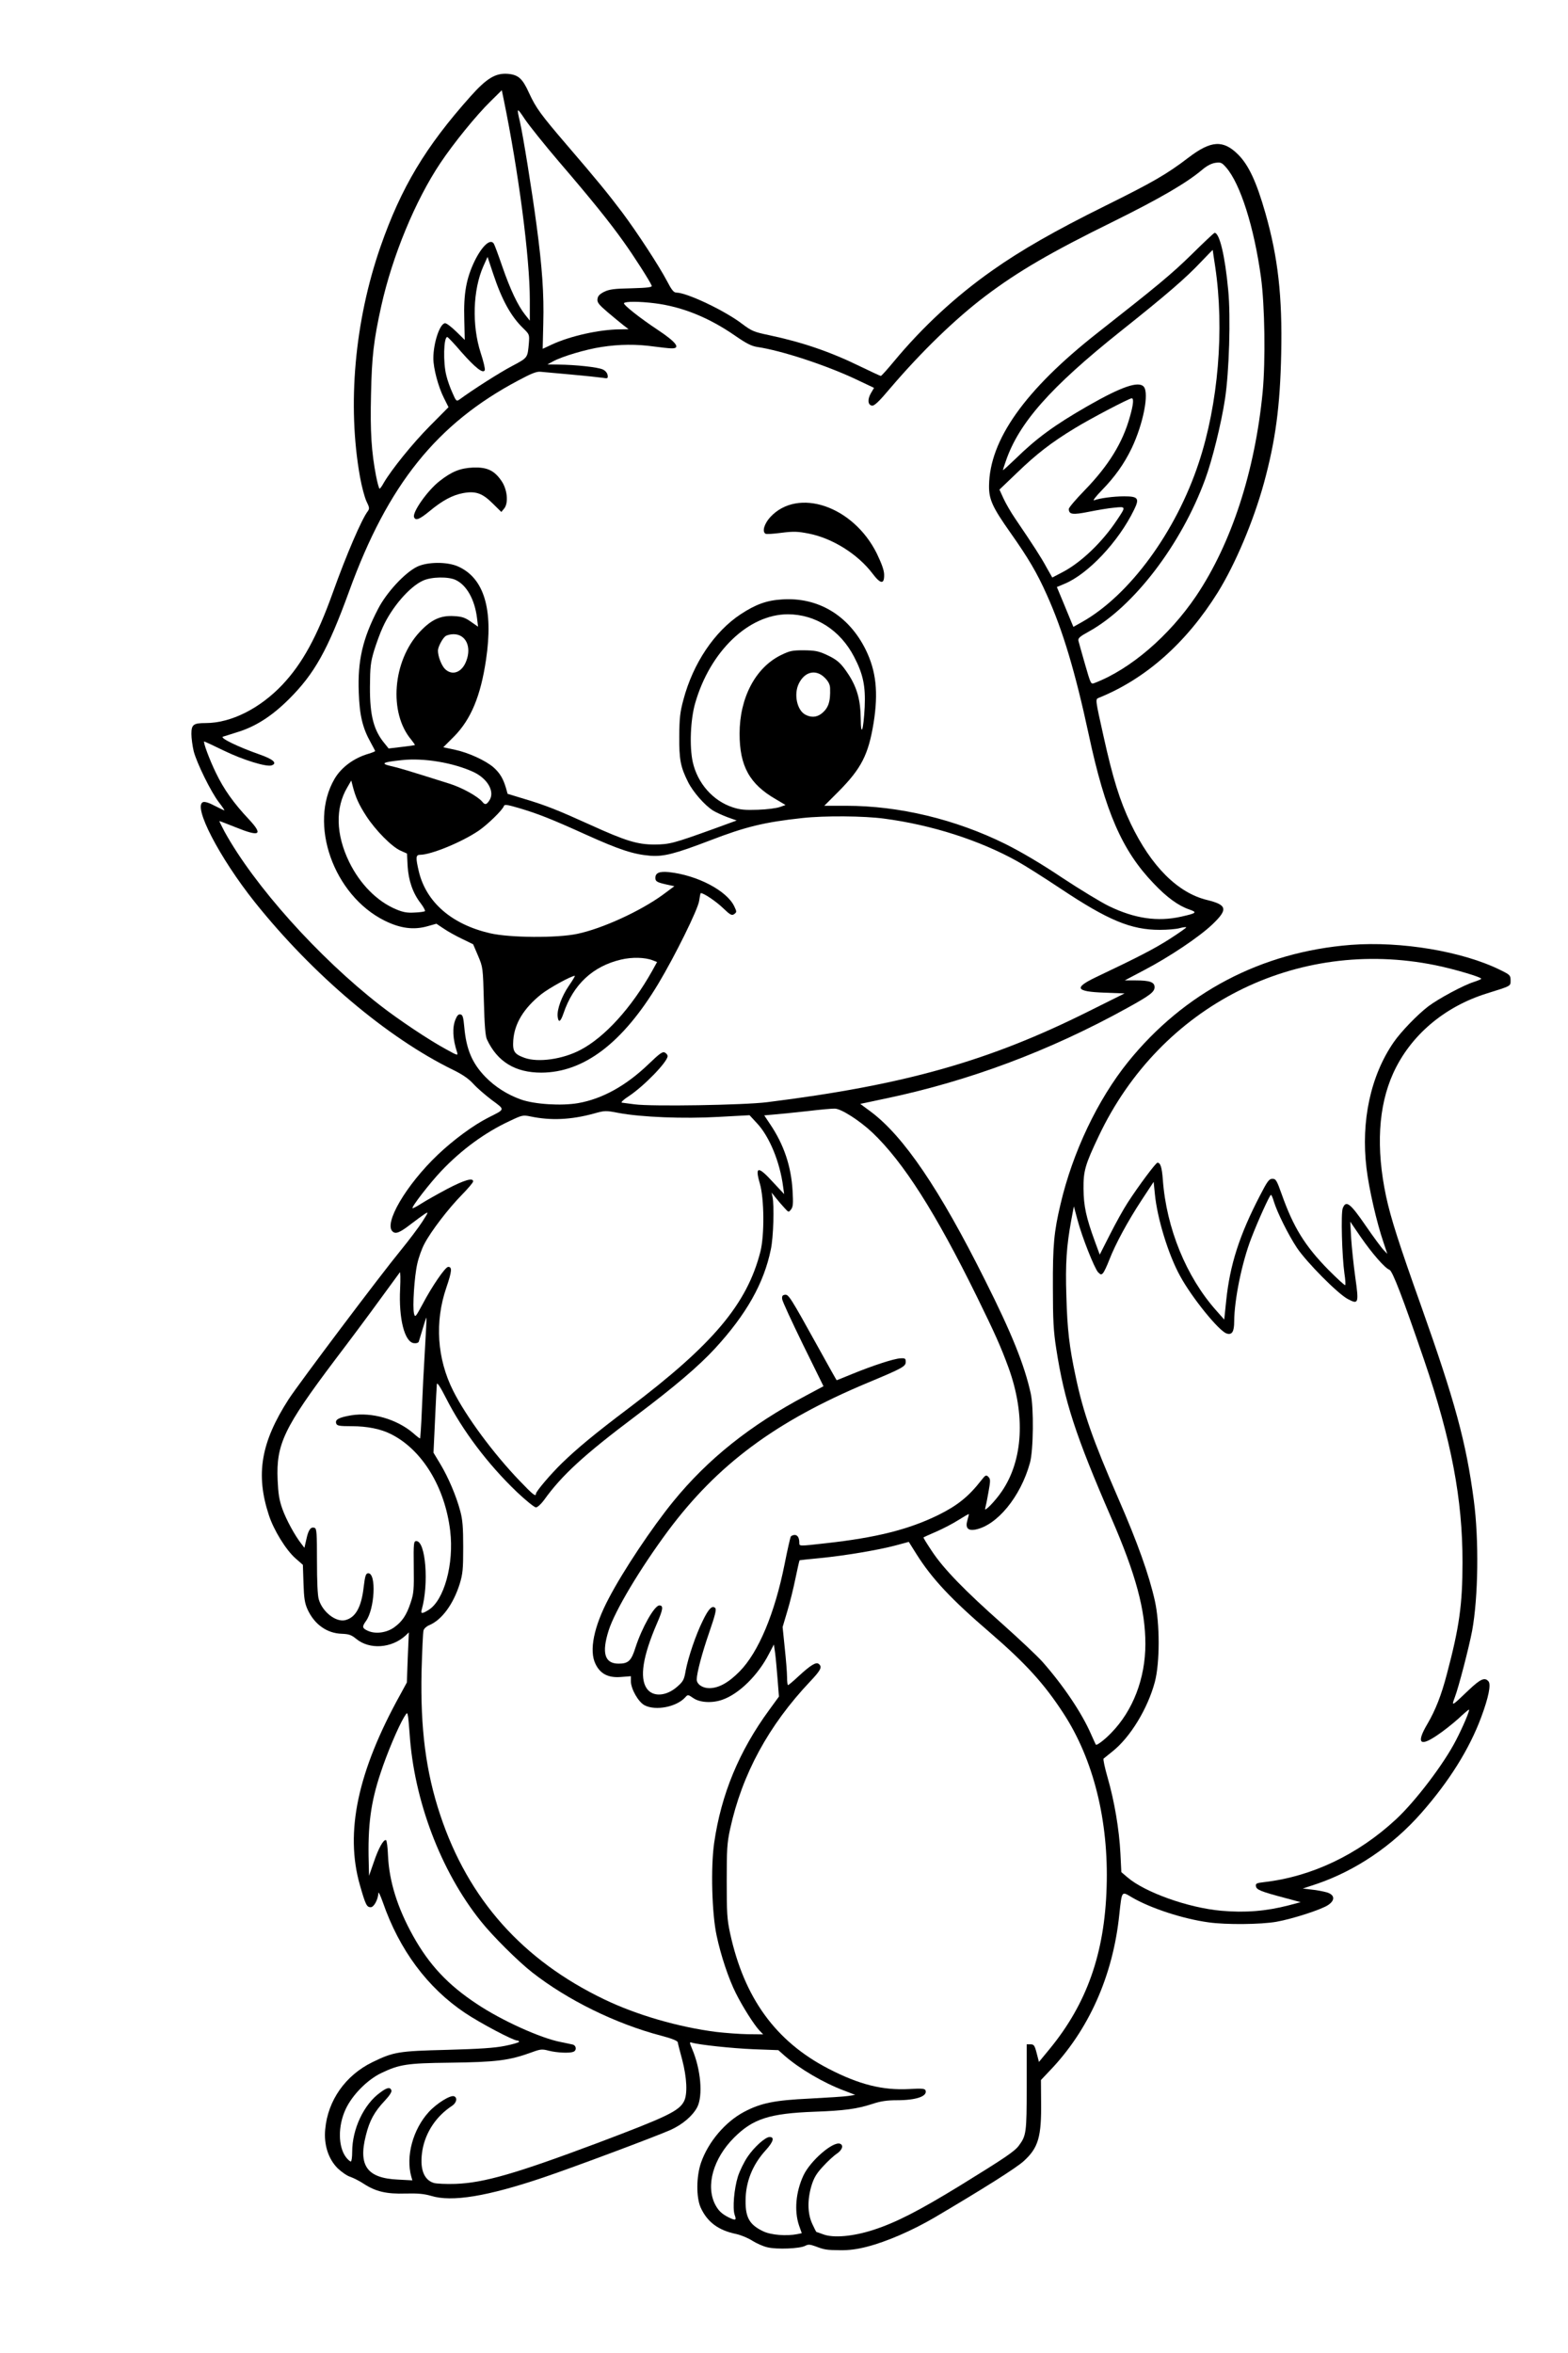 <?xml version="1.0" encoding="UTF-8"?>
<svg xmlns="http://www.w3.org/2000/svg" class="img-fluid" id="outputsvg" style="transform: none; transform-origin: 50% 50%; cursor: move;" width="1024" height="1536" viewBox="0 0 10240 15360">
  <rect x="0" y="0" width="10240" height="15360" fill="#808080" stroke="none"/>
  <g id="l4rD3rE2Gxul1pjsfLWVJgX" fill="rgb(0,0,0)" style="transform: none;">
    <g>
      <path id="pQh8Li9n9" d="M5340 14708 c-19 -5 -42 -9 -50 -9 -8 0 -68 4 -134 7 -141 8 -202 -3 -272 -49 -27 -17 -75 -37 -107 -44 -116 -24 -187 -78 -231 -172 -31 -69 -30 -259 2 -353 47 -136 159 -268 283 -333 101 -53 201 -75 359 -81 74 -3 158 -7 187 -10 l51 -5 -84 -44 c-96 -50 -183 -108 -247 -163 l-44 -39 -161 -6 c-88 -4 -195 -12 -237 -18 -42 -6 -79 -8 -82 -6 -2 3 4 33 13 68 12 43 18 103 18 179 1 100 -2 120 -21 156 -30 57 -94 111 -172 147 -94 42 -636 245 -832 311 -287 97 -422 127 -589 133 -117 5 -157 2 -202 -11 -37 -11 -94 -16 -170 -16 -132 0 -198 -16 -273 -65 -27 -18 -67 -38 -87 -45 -21 -6 -58 -32 -83 -56 -65 -65 -90 -151 -82 -283 12 -211 120 -376 308 -469 140 -68 169 -73 499 -83 162 -4 313 -12 335 -16 l40 -8 -100 -54 c-332 -177 -536 -402 -674 -741 l-23 -55 -53 3 c-64 4 -62 7 -105 -144 -26 -88 -33 -135 -37 -242 -15 -344 71 -645 302 -1063 l45 -81 0 -104 0 -105 -32 17 c-43 22 -155 30 -215 15 -26 -7 -64 -25 -83 -40 -27 -21 -50 -29 -96 -33 -104 -10 -181 -65 -226 -163 -18 -41 -23 -72 -26 -170 l-4 -120 -48 -43 c-97 -85 -184 -261 -210 -425 -18 -109 -8 -292 20 -382 28 -87 75 -183 145 -291 62 -96 605 -819 707 -941 l69 -83 -44 0 c-23 0 -48 -5 -55 -12 -7 -7 -12 -39 -12 -74 0 -52 6 -74 40 -140 107 -214 373 -475 600 -589 l55 -28 -35 -26 c-19 -14 -64 -54 -100 -90 -46 -46 -89 -76 -150 -106 -126 -62 -290 -162 -422 -257 -478 -343 -977 -894 -1170 -1292 -45 -93 -53 -120 -56 -179 -5 -74 2 -87 46 -87 13 0 22 -3 20 -7 -103 -202 -128 -281 -128 -402 0 -94 6 -101 93 -101 165 0 353 -94 501 -250 134 -143 220 -300 334 -616 79 -217 115 -304 174 -426 39 -79 42 -89 31 -117 -19 -47 -51 -236 -64 -383 -16 -181 -6 -532 20 -708 82 -555 276 -1029 572 -1400 140 -175 243 -283 298 -313 48 -27 59 -29 136 -25 102 4 121 18 170 125 46 99 74 138 249 342 196 228 266 314 359 437 98 131 241 350 292 447 31 60 45 77 62 77 68 0 315 117 428 203 65 49 79 54 178 75 206 44 389 105 582 196 l110 52 60 -74 c102 -126 283 -309 411 -416 262 -219 514 -375 969 -601 313 -155 404 -207 549 -318 44 -33 96 -66 115 -73 51 -18 156 -17 196 2 43 20 100 78 132 132 93 157 185 516 213 829 16 177 8 665 -14 831 -70 530 -241 986 -502 1339 -83 112 -233 263 -346 348 -90 68 -282 175 -314 175 -8 0 -14 8 -14 17 0 38 93 428 126 529 75 230 192 434 318 559 88 86 175 138 269 160 94 23 107 35 107 99 0 50 -1 52 -68 116 -75 72 -208 166 -354 251 l-98 56 33 9 c31 9 32 12 35 66 3 53 1 57 -30 81 -102 76 -581 313 -828 410 -286 113 -657 223 -932 277 l-57 11 93 92 c196 193 392 500 649 1014 174 348 257 552 298 738 22 95 19 432 -5 515 -51 185 -170 351 -295 415 -45 23 -146 32 -166 15 -8 -7 -15 -20 -15 -30 0 -14 -15 -10 -92 28 -51 25 -95 46 -97 48 -2 2 18 34 45 71 70 99 212 242 439 443 298 264 439 434 560 678 l43 85 47 -48 c171 -177 252 -436 214 -688 -27 -184 -89 -376 -211 -657 -234 -539 -307 -762 -360 -1105 -18 -119 -22 -185 -22 -430 -1 -308 6 -390 50 -575 79 -338 242 -681 441 -928 449 -557 1118 -831 1858 -762 218 21 487 90 635 163 l65 32 0 65 0 64 -35 12 c-19 7 -73 25 -120 39 -412 128 -672 458 -697 885 -14 241 37 448 267 1093 187 526 247 729 304 1023 41 214 56 348 63 569 10 343 -22 617 -104 890 -5 15 2 13 31 -13 31 -27 45 -32 85 -32 66 0 75 13 69 98 -11 146 -131 420 -268 611 -95 133 -218 278 -294 348 -130 119 -320 243 -454 297 l-73 30 33 10 c32 11 33 13 33 66 0 50 -3 56 -32 76 -46 31 -233 91 -343 110 -146 25 -477 15 -620 -19 -124 -30 -230 -67 -321 -112 l-65 -33 -13 112 c-32 292 -125 566 -267 783 -62 96 -151 208 -208 262 l-36 35 0 146 c0 235 -19 301 -113 386 -48 45 -266 182 -583 369 -147 86 -313 158 -441 191 -75 19 -119 24 -207 23 -61 -1 -127 -5 -146 -11z m339 -183 c143 -47 292 -124 561 -288 292 -179 356 -223 384 -261 47 -62 51 -93 51 -386 l0 -275 52 -3 c51 -3 53 -2 66 29 l13 32 56 -74 c123 -160 221 -358 272 -549 137 -510 49 -1125 -220 -1537 -125 -192 -246 -325 -479 -526 -248 -213 -374 -346 -470 -497 -27 -41 -49 -76 -50 -78 -1 -1 -49 9 -106 22 -115 28 -336 61 -472 72 -78 6 -88 9 -92 28 -2 11 -11 57 -20 101 -9 44 -30 128 -47 187 l-31 108 13 145 13 145 46 -39 c59 -49 83 -61 118 -61 40 0 53 17 53 68 0 41 -5 50 -67 116 -274 289 -448 609 -525 966 -19 90 -22 135 -22 310 0 176 3 220 23 310 91 422 297 706 641 884 203 105 354 142 522 130 111 -8 118 -5 118 53 0 60 -51 83 -192 83 -65 0 -106 6 -161 24 -100 33 -184 44 -377 51 -279 10 -394 45 -509 151 -97 90 -163 215 -163 310 0 45 28 108 60 137 19 17 19 16 25 -75 3 -52 14 -122 26 -160 27 -83 92 -182 150 -226 37 -28 51 -33 90 -30 l46 3 3 43 c3 39 -1 47 -48 99 -105 115 -156 281 -116 376 28 68 124 121 212 115 l49 -3 -3 -115 c-6 -184 28 -282 132 -385 73 -72 120 -97 179 -93 l42 3 3 50 c2 47 1 51 -33 74 -20 13 -60 50 -90 83 -42 45 -59 73 -75 124 -26 86 -25 127 5 192 13 28 25 52 27 52 2 0 21 7 43 15 56 21 145 11 274 -30z m-2480 -340 c240 -61 918 -306 1111 -403 159 -79 170 -123 99 -368 l-21 -71 -57 -12 c-197 -43 -506 -174 -706 -301 -245 -154 -468 -372 -622 -607 -198 -303 -319 -658 -359 -1056 l-7 -69 -39 89 c-90 198 -158 454 -158 592 l0 56 23 -28 c19 -24 28 -28 62 -25 l40 3 1 95 c3 274 187 653 413 847 189 163 518 335 713 373 29 6 63 13 76 16 19 4 22 11 22 53 0 35 -4 51 -16 55 -21 8 -173 6 -204 -3 -16 -5 -45 -1 -80 11 -148 50 -229 60 -520 63 -272 3 -333 12 -449 67 -165 78 -293 279 -266 415 8 37 8 37 21 -35 23 -132 104 -269 190 -322 23 -15 46 -20 76 -18 l43 3 3 43 c3 40 -1 48 -46 95 -26 29 -60 73 -75 98 -34 58 -70 194 -61 234 13 63 90 114 183 122 l56 5 -3 -68 c-4 -84 19 -200 54 -271 57 -118 183 -217 266 -211 l43 3 3 51 c3 46 0 53 -25 69 -99 65 -172 170 -192 277 -16 91 8 147 75 168 51 17 184 2 333 -35z m1657 -1002 c-96 -149 -163 -319 -206 -518 -31 -143 -39 -501 -16 -665 48 -328 173 -622 387 -907 l31 -42 -7 -95 -7 -95 -60 80 c-63 84 -120 133 -196 171 -37 18 -68 24 -143 26 -57 2 -105 -1 -117 -7 -16 -9 -31 -5 -77 19 -51 27 -67 30 -144 30 -112 0 -146 -17 -183 -90 -16 -29 -28 -66 -28 -82 0 -28 0 -28 -66 -28 -86 0 -135 -26 -165 -88 -31 -64 -23 -225 16 -332 81 -221 341 -620 589 -904 159 -182 467 -414 751 -566 55 -29 102 -55 104 -57 3 -2 -51 -117 -119 -256 -108 -219 -124 -259 -125 -302 l0 -50 51 -3 52 -3 33 58 c19 32 87 153 151 268 66 120 122 209 130 208 7 -1 60 -20 118 -42 143 -56 242 -83 293 -79 l42 3 0 55 0 55 -45 23 c-25 12 -117 52 -205 89 -600 251 -979 533 -1302 966 -187 252 -348 522 -390 656 -24 75 -25 87 -12 109 23 40 45 49 76 32 20 -11 33 -34 53 -95 31 -91 80 -194 117 -243 23 -30 29 -33 71 -30 47 3 47 3 50 41 2 28 -9 68 -41 145 -84 198 -102 284 -73 341 34 64 77 64 148 1 39 -34 46 -46 56 -103 22 -118 98 -325 144 -390 18 -25 25 -28 67 -25 45 3 46 3 49 41 2 26 -14 90 -53 203 -31 91 -59 188 -62 214 -5 46 -4 50 20 61 38 17 108 -20 187 -100 124 -126 230 -380 294 -701 18 -92 37 -173 40 -179 4 -6 29 -11 56 -11 49 0 60 9 60 49 0 16 8 17 123 4 300 -32 530 -89 712 -177 130 -62 197 -113 266 -201 47 -60 54 -65 89 -65 51 0 64 18 58 82 l-5 51 18 -24 c30 -38 77 -140 94 -205 26 -95 30 -226 11 -329 -33 -172 -96 -333 -266 -680 -335 -679 -589 -1042 -829 -1185 l-71 -42 -140 16 c-77 9 -160 16 -185 16 -24 0 -46 4 -49 9 -4 5 12 42 33 83 61 112 91 230 98 379 7 149 1 169 -54 169 -20 0 -44 -6 -52 -14 -14 -13 -16 -4 -19 87 -9 293 -124 539 -382 819 -108 117 -262 248 -518 441 -338 254 -483 387 -599 549 -33 46 -37 48 -83 48 -48 0 -50 -2 -156 -102 -164 -157 -332 -371 -422 -536 l-39 -74 -7 44 c-3 24 -6 93 -7 153 l-2 110 42 67 c48 79 101 205 127 303 16 57 19 106 19 265 0 176 -2 202 -23 270 -42 133 -117 235 -199 269 -17 7 -34 22 -37 34 -4 12 -9 119 -12 237 -20 715 193 1302 622 1721 329 320 800 539 1300 603 60 7 128 14 151 15 l43 1 -44 -67z m3374 -743 c123 -19 123 -19 30 -49 l-85 -27 -3 -51 -3 -51 58 -6 c310 -36 611 -179 860 -410 114 -106 301 -347 377 -486 16 -29 25 -50 20 -47 -5 3 -40 26 -77 51 -66 44 -103 55 -141 40 -12 -5 -16 -20 -16 -58 0 -42 7 -64 41 -121 54 -92 92 -189 128 -327 79 -296 101 -452 101 -703 0 -385 -76 -780 -249 -1285 -140 -410 -207 -583 -227 -590 -23 -9 -97 -87 -144 -153 -19 -27 -36 -43 -38 -37 -2 6 6 83 18 170 12 87 20 173 18 192 -3 31 -5 33 -46 36 -33 2 -55 -3 -90 -24 -68 -40 -260 -236 -322 -328 -53 -80 -140 -251 -140 -277 0 -19 -43 73 -90 192 -68 175 -119 415 -120 564 0 34 -5 66 -12 73 -7 7 -32 12 -57 12 -44 0 -49 -3 -121 -78 -129 -133 -229 -289 -294 -458 -32 -85 -76 -249 -91 -338 l-7 -40 -54 85 c-62 96 -150 266 -184 354 -13 33 -28 66 -33 73 -14 18 -81 15 -99 -5 -15 -19 -108 -242 -108 -262 0 -6 -4 -11 -9 -11 -27 0 -35 462 -12 640 45 339 120 584 323 1049 128 293 202 502 240 671 20 91 23 131 23 305 -1 174 -4 211 -23 284 -46 174 -162 364 -279 456 l-49 39 27 97 c38 135 68 322 76 467 l6 123 40 34 c169 145 590 253 837 215z m-5685 -1849 c51 -34 80 -78 107 -160 18 -58 21 -86 19 -233 l-2 -168 50 0 c52 0 53 1 72 65 17 56 28 210 21 283 -5 39 -7 72 -6 72 9 0 57 -96 74 -146 107 -323 -66 -766 -356 -912 -67 -34 -156 -52 -258 -52 -92 0 -96 -1 -102 -24 -3 -13 -4 -37 -2 -52 5 -43 55 -57 203 -58 138 -1 197 13 289 69 32 19 60 34 62 33 2 -3 24 -435 24 -483 0 -22 -5 -24 -47 -27 -46 -3 -49 -5 -69 -48 -25 -51 -43 -153 -47 -255 l-2 -70 -80 110 c-43 61 -162 220 -263 354 -270 357 -340 473 -378 621 -32 127 -2 298 76 436 32 56 50 68 50 35 0 -29 25 -43 72 -39 l43 3 5 230 c6 256 10 277 76 335 42 37 63 38 103 4 33 -28 55 -88 66 -184 10 -89 11 -90 60 -90 58 0 65 14 65 132 0 82 -7 123 -36 225 -12 41 46 39 111 -6z m981 -948 c102 -125 254 -257 550 -481 551 -416 773 -680 860 -1022 28 -108 25 -278 -5 -386 -12 -45 -21 -95 -19 -110 3 -26 7 -29 47 -32 36 -3 48 1 72 24 34 33 35 26 10 -47 -30 -88 -76 -171 -124 -224 l-44 -50 -144 8 c-189 11 -515 1 -661 -19 -108 -15 -122 -15 -175 -1 -105 29 -271 42 -380 28 l-96 -12 -74 35 c-84 40 -196 110 -268 169 -64 52 -191 174 -215 208 -18 24 -13 23 63 -17 69 -36 91 -43 140 -44 l57 0 0 42 c0 39 -5 48 -74 118 -86 87 -202 238 -244 319 -32 60 -57 157 -67 261 l-7 65 37 -60 c21 -33 56 -86 78 -118 40 -58 41 -58 86 -55 l46 3 3 42 c2 29 -9 75 -35 150 -37 105 -38 112 -38 248 0 119 4 151 23 215 46 145 162 340 319 536 90 111 221 254 233 254 4 0 25 -21 46 -47z m4459 -1244 c27 -204 91 -390 218 -634 l52 -100 55 0 55 0 35 100 c71 200 148 331 270 459 l68 71 -5 -205 c-3 -138 -2 -214 6 -233 10 -26 14 -28 63 -25 56 3 52 0 140 130 12 18 10 0 -8 -77 -72 -297 -68 -623 10 -852 51 -150 119 -263 225 -376 88 -93 171 -155 294 -218 l102 -53 -45 -13 c-381 -114 -770 -107 -1145 18 -564 189 -1011 626 -1236 1208 -50 130 -48 189 13 389 l31 102 49 -92 c61 -115 131 -226 220 -345 65 -89 70 -93 106 -93 49 0 62 14 62 68 0 189 95 513 202 692 41 68 139 202 145 197 1 -2 9 -55 18 -118z m-3010 -1233 c858 -105 1442 -266 2045 -564 l175 -86 -70 -6 c-39 -3 -76 -9 -83 -14 -6 -4 -12 -27 -12 -50 0 -54 -7 -49 228 -159 100 -47 219 -108 263 -134 l81 -48 -98 -7 c-182 -12 -309 -68 -609 -268 -295 -197 -452 -277 -690 -353 -383 -122 -728 -147 -1120 -82 -143 24 -238 52 -420 122 -237 91 -306 107 -425 100 -130 -8 -209 -33 -449 -141 -192 -87 -313 -135 -421 -169 l-44 -13 -55 59 c-30 32 -82 77 -114 99 -86 59 -230 124 -320 145 l-79 18 7 40 c10 69 59 158 125 228 78 84 197 146 340 179 127 29 382 31 510 4 145 -30 402 -143 522 -229 l46 -33 -29 -11 c-27 -10 -29 -15 -29 -61 0 -70 11 -76 118 -69 153 10 301 65 394 146 101 89 108 201 12 201 -19 0 -45 -17 -91 -60 -35 -33 -68 -60 -72 -60 -5 0 -14 20 -20 45 -13 53 -177 376 -263 519 -186 309 -385 492 -603 555 -253 72 -479 3 -565 -174 -23 -47 -25 -64 -30 -270 -6 -219 -6 -220 -38 -296 l-32 -75 -81 -40 c-45 -21 -95 -49 -111 -61 -25 -18 -34 -20 -66 -11 -20 6 -81 8 -135 6 -90 -5 -104 -8 -183 -47 -268 -133 -433 -454 -396 -769 23 -191 110 -318 253 -369 37 -13 48 -21 42 -33 -3 -8 -20 -53 -36 -100 -28 -78 -31 -98 -35 -250 -6 -242 23 -374 127 -575 35 -68 65 -110 126 -171 112 -113 148 -129 295 -128 95 0 123 4 162 21 69 32 122 85 152 153 35 77 46 148 46 294 0 285 -78 564 -195 693 l-44 50 60 17 c77 21 168 67 214 107 39 35 61 71 79 132 l11 39 112 34 c137 41 215 72 427 168 347 157 383 160 684 49 l123 -46 -48 -27 c-65 -37 -145 -124 -180 -196 -51 -101 -58 -144 -57 -329 0 -150 3 -181 27 -267 79 -297 275 -540 505 -629 71 -27 251 -38 345 -19 170 32 315 148 400 320 29 60 50 119 57 160 14 94 12 271 -5 380 -31 192 -75 285 -195 413 l-62 67 110 0 c208 0 465 46 712 126 199 65 417 177 667 344 341 226 508 291 676 264 20 -4 37 -10 37 -14 0 -3 -22 -21 -48 -38 -65 -42 -197 -181 -253 -267 -136 -207 -212 -416 -299 -820 -88 -409 -169 -680 -274 -913 -64 -142 -120 -237 -236 -402 -142 -202 -158 -249 -140 -405 34 -308 251 -603 706 -961 396 -311 484 -384 614 -511 133 -132 148 -143 182 -143 20 0 43 7 51 15 18 18 53 202 68 360 17 179 6 595 -20 765 -44 288 -113 515 -226 745 -174 354 -434 658 -670 781 -30 16 -53 34 -51 39 2 6 17 56 33 113 33 120 29 118 144 52 161 -95 340 -255 454 -405 439 -584 621 -1534 449 -2348 -56 -267 -161 -507 -222 -507 -9 0 -37 18 -63 40 -101 85 -278 188 -574 334 -411 202 -624 326 -839 488 -197 149 -416 361 -622 603 l-99 116 -50 -3 -50 -3 -1 -65 -1 -65 -89 -42 c-177 -84 -452 -175 -619 -204 -60 -11 -83 -22 -162 -76 -174 -120 -347 -190 -525 -213 -45 -5 -83 -8 -85 -7 -3 4 96 76 177 130 95 62 112 83 108 130 l-3 42 -60 -1 c-33 0 -109 -7 -168 -14 -87 -11 -129 -11 -210 -2 -103 12 -262 50 -253 60 3 3 46 8 95 12 49 4 102 14 117 21 26 13 29 20 32 67 l3 54 -63 -5 c-35 -3 -143 -13 -240 -22 l-178 -16 -99 51 c-327 168 -591 407 -804 730 -99 151 -213 391 -307 650 -138 379 -225 537 -389 701 -102 102 -204 171 -315 211 l-59 22 44 19 c24 11 85 34 134 52 l90 31 0 50 0 49 -48 3 c-65 4 -189 -28 -291 -77 l-85 -39 25 56 c57 130 126 231 241 353 62 65 73 91 57 133 -8 21 -86 21 -144 1 -24 -8 -45 -14 -47 -12 -8 8 155 240 265 377 133 166 456 494 615 626 133 109 324 246 437 314 l85 51 5 -88 c8 -118 18 -135 78 -131 l47 3 7 79 c13 147 52 237 137 325 105 107 242 170 392 179 219 12 422 -74 618 -264 66 -65 92 -84 114 -84 50 0 67 16 67 64 0 36 -7 53 -38 93 -44 54 -179 182 -196 185 -6 0 12 5 39 9 86 13 637 2 780 -15z m-1346 -291 c128 -31 273 -128 384 -259 98 -115 222 -300 212 -316 -11 -17 -78 -20 -141 -5 -182 42 -310 162 -374 350 -16 49 -18 50 -56 50 l-39 0 -3 -62 c-2 -40 3 -80 16 -117 21 -62 21 -62 -65 6 -96 76 -165 177 -179 265 -7 45 11 66 73 89 50 17 94 17 172 -1z m-919 -950 c0 -2 -9 -19 -20 -37 -32 -53 -60 -155 -60 -223 l0 -62 -42 -19 c-85 -38 -251 -233 -290 -340 -6 -19 -15 -34 -18 -34 -8 0 -27 62 -35 115 -22 142 108 401 260 516 71 54 205 109 205 84z m2288 -671 l31 -6 -59 -44 c-70 -51 -111 -104 -141 -183 -31 -79 -39 -306 -14 -416 37 -166 136 -304 262 -363 53 -24 69 -27 173 -27 106 0 120 3 178 29 40 19 78 46 104 75 l41 46 -34 -64 c-91 -173 -297 -287 -456 -252 -178 39 -352 198 -453 413 -140 301 -112 579 75 721 81 61 200 90 293 71z m-1870 -139 c-68 -62 -270 -125 -393 -124 l-60 1 100 33 c55 18 140 45 188 60 48 15 114 44 145 65 46 29 58 33 61 21 2 -9 -16 -33 -41 -56z m-506 -275 c14 0 13 -6 -9 -45 -39 -70 -53 -139 -53 -261 0 -187 47 -327 148 -436 77 -83 132 -108 239 -108 45 0 93 4 107 10 l26 9 -19 -50 c-38 -100 -92 -149 -170 -157 -187 -18 -420 314 -447 636 -11 135 24 284 87 372 24 33 35 41 52 36 12 -3 30 -6 39 -6z m2725 -222 c30 -33 43 -63 43 -96 0 -31 -29 -75 -60 -92 -39 -21 -108 72 -95 130 8 36 48 80 73 80 10 0 28 -10 39 -22z m-2339 -319 c26 -53 20 -87 -22 -114 -20 -13 -28 -14 -44 -4 -44 28 -53 86 -22 137 29 47 58 41 88 -19z m4105 -316 c152 -100 350 -326 487 -553 274 -453 392 -1105 304 -1674 l-6 -38 -77 74 c-104 103 -185 171 -473 401 -136 109 -307 255 -379 324 -122 119 -256 280 -295 356 -19 36 -24 39 66 -34 108 -87 366 -245 518 -317 60 -28 90 -36 151 -40 101 -6 107 0 104 122 -3 182 -100 418 -235 571 l-30 35 94 0 c60 0 98 4 106 12 69 69 -152 411 -361 559 -38 26 -84 53 -102 59 l-33 11 36 89 c21 49 41 90 45 90 5 0 41 -21 80 -47z m-147 -311 c32 -21 85 -63 117 -92 65 -59 193 -218 183 -227 -3 -3 -54 4 -113 16 -122 24 -174 26 -191 9 -7 -7 -12 -32 -12 -57 0 -43 4 -48 103 -150 113 -116 192 -225 242 -335 37 -79 68 -176 57 -176 -16 0 -293 156 -385 217 -112 74 -244 182 -331 272 l-60 61 18 37 c9 20 40 71 69 112 108 161 165 248 193 298 16 29 34 53 40 53 6 0 37 -17 70 -38z m-4385 -697 c41 -55 124 -151 186 -214 l111 -115 -19 -39 c-70 -136 -78 -370 -18 -489 18 -36 22 -38 66 -38 34 0 53 6 70 22 l23 21 0 -107 c0 -59 7 -142 15 -184 18 -90 84 -232 122 -261 28 -23 107 -29 118 -10 4 5 29 72 55 148 26 76 64 169 83 207 l36 69 1 -66 c1 -190 -89 -860 -162 -1197 l-11 -53 -50 48 c-27 26 -90 100 -142 163 -316 391 -495 813 -592 1395 -32 192 -24 678 13 799 7 21 1 27 95 -99z m493 -470 l58 -39 -23 -15 c-29 -19 -80 -69 -138 -136 l-43 -50 5 75 c6 86 52 224 71 212 6 -4 38 -25 70 -47z m334 -203 c6 -9 12 -34 12 -57 0 -34 -6 -47 -36 -76 -67 -64 -142 -194 -179 -309 -23 -73 -30 -78 -43 -33 -43 151 -41 293 7 444 17 53 31 108 31 123 l0 27 98 -52 c53 -29 103 -59 110 -67z m238 -113 c79 -27 205 -56 283 -64 l64 -7 -62 -57 -63 -56 4 -55 c3 -53 4 -56 43 -75 31 -15 68 -21 163 -25 l123 -5 -70 -107 c-122 -187 -229 -324 -551 -701 -68 -80 -125 -145 -127 -144 -1 2 9 70 22 152 75 460 105 743 105 992 0 95 2 173 3 173 2 0 30 -9 63 -21z"></path>
      <path id="p1FyTPTDgp" d="M5668 3774 c-91 -122 -260 -229 -407 -260 -60 -12 -87 -13 -150 -4 -42 7 -92 10 -111 8 l-35 -3 -3 -62 c-3 -61 -2 -64 38 -107 55 -59 124 -88 225 -94 161 -9 293 44 411 163 56 56 83 94 120 170 45 90 49 104 49 169 l0 71 -47 3 c-46 3 -47 3 -90 -54z"></path>
      <path id="plvRWBPtD" d="M2677 3413 c-13 -12 -7 -84 9 -116 29 -56 104 -147 154 -186 89 -70 132 -86 250 -89 94 -2 109 0 145 20 21 13 53 43 70 66 27 39 30 53 34 128 4 105 -10 134 -65 134 -29 0 -42 -8 -72 -40 -78 -87 -138 -100 -238 -50 -32 16 -89 54 -126 85 -59 48 -73 55 -111 55 -24 0 -47 -3 -50 -7z"></path>
    </g>
  </g>
  <g id="l6pZxYqrDeP92IjSLcUmgqU" fill="rgb(255,255,255)" style="transform: none;">
    <g>
      <path id="pb7YguMhf" d="M0 7680 l0 -7680 5120 0 5120 0 0 7680 0 7680 -5120 0 -5120 0 0 -7680z m5663 6986 c128 -33 294 -105 441 -191 317 -187 535 -324 583 -369 94 -86 115 -157 112 -387 l-1 -141 54 -57 c257 -266 417 -623 458 -1026 17 -154 14 -150 81 -110 121 71 333 141 503 164 113 16 339 14 442 -4 106 -19 292 -79 337 -109 48 -32 44 -67 -8 -83 -22 -6 -66 -15 -99 -18 l-58 -7 88 -29 c256 -87 497 -249 686 -464 183 -208 314 -418 391 -625 48 -129 65 -213 48 -234 -24 -29 -52 -17 -130 57 -113 108 -113 108 -90 46 25 -65 93 -328 113 -434 40 -219 45 -593 11 -850 -50 -380 -123 -647 -345 -1272 -144 -404 -198 -573 -228 -713 -67 -316 -51 -588 46 -803 112 -247 333 -435 612 -522 160 -50 155 -47 155 -85 0 -33 -4 -37 -65 -67 -248 -123 -650 -190 -978 -165 -585 46 -1089 311 -1455 764 -199 247 -362 590 -441 928 -43 181 -51 268 -50 545 0 214 4 285 22 400 53 342 126 566 360 1105 160 369 222 599 222 822 0 224 -81 435 -223 580 -43 45 -95 84 -100 77 -2 -2 -16 -33 -32 -69 -61 -140 -182 -319 -318 -473 -34 -38 -152 -149 -262 -247 -245 -217 -383 -359 -459 -474 -32 -48 -57 -88 -55 -90 2 -2 40 -19 84 -38 44 -19 109 -53 145 -76 35 -22 66 -40 67 -38 1 1 -3 18 -9 39 -15 50 2 71 51 62 142 -27 296 -214 357 -435 23 -81 26 -362 5 -455 -41 -185 -123 -390 -298 -738 -297 -595 -532 -940 -746 -1100 l-69 -51 156 -33 c549 -114 1080 -312 1591 -595 145 -80 175 -103 175 -134 0 -33 -32 -44 -123 -44 l-72 0 125 -66 c167 -87 365 -220 450 -302 100 -96 94 -125 -37 -157 -191 -46 -365 -219 -499 -499 -72 -152 -116 -293 -178 -573 -53 -237 -53 -238 -32 -247 308 -124 573 -359 779 -689 115 -186 232 -463 301 -713 76 -278 106 -503 113 -846 8 -375 -21 -628 -103 -916 -59 -207 -110 -315 -179 -384 -97 -96 -176 -91 -321 19 -145 111 -236 163 -549 318 -327 162 -547 288 -734 420 -238 167 -456 369 -642 593 -44 53 -83 97 -87 96 -4 0 -63 -28 -132 -61 -200 -98 -381 -159 -597 -205 -99 -21 -113 -26 -178 -75 -113 -86 -360 -203 -428 -203 -17 0 -31 -17 -62 -77 -51 -97 -194 -316 -292 -447 -93 -123 -163 -209 -359 -437 -175 -204 -203 -243 -249 -342 -43 -95 -70 -119 -139 -125 -80 -6 -138 29 -244 148 -293 328 -452 593 -587 980 -169 486 -218 1033 -134 1503 11 62 30 133 42 159 20 41 21 48 9 65 -40 52 -140 284 -229 533 -103 287 -198 461 -329 600 -148 156 -336 250 -501 250 -80 0 -93 10 -93 71 0 28 7 79 15 113 20 77 112 265 165 334 22 28 38 52 35 52 -3 0 -31 -14 -63 -30 -37 -20 -64 -28 -76 -24 -68 26 107 363 338 653 379 474 866 886 1297 1096 59 29 99 56 130 90 24 27 79 74 121 106 88 65 89 58 -22 114 -97 49 -228 145 -331 243 -207 197 -356 451 -294 502 20 17 47 6 118 -49 34 -26 75 -56 90 -66 27 -17 26 -14 -15 50 -24 37 -87 121 -141 187 -134 163 -665 869 -732 972 -181 281 -217 490 -129 757 32 98 111 226 173 281 l49 43 4 120 c3 98 8 129 26 170 45 99 127 157 224 160 47 2 62 7 94 33 87 72 231 62 322 -21 l22 -21 -7 164 -6 163 -43 79 c-278 501 -362 898 -264 1242 37 130 45 146 71 146 21 0 48 -50 50 -92 0 -13 13 14 29 59 108 312 292 559 537 723 100 67 314 180 340 180 7 0 13 4 13 8 0 5 -42 17 -92 27 -69 14 -166 20 -378 26 -319 8 -349 13 -489 81 -175 86 -290 249 -307 437 -10 100 20 194 81 255 25 24 62 50 83 56 20 7 60 27 87 45 78 51 149 68 274 64 81 -2 120 2 166 15 135 42 367 4 734 -120 196 -66 738 -269 832 -311 78 -36 142 -91 172 -147 39 -75 24 -248 -33 -381 -18 -43 -18 -46 -2 -41 47 14 260 37 403 43 l162 6 44 39 c96 83 250 174 383 224 l75 29 -45 7 c-25 4 -137 11 -250 17 -233 11 -320 29 -429 86 -124 65 -236 197 -283 333 -31 90 -32 226 -2 293 43 94 115 148 231 172 32 7 80 27 106 44 27 17 71 37 99 43 60 15 213 9 247 -10 19 -10 31 -9 65 3 60 23 73 25 162 26 57 1 111 -6 177 -23z"></path>
      <path id="p5FKgdVcP" d="M5375 14585 c-22 -8 -41 -15 -43 -15 -2 0 -14 -24 -27 -52 -32 -68 -33 -159 -5 -252 16 -51 33 -79 75 -124 30 -33 70 -70 90 -83 36 -25 46 -55 21 -65 -46 -17 -194 111 -239 207 -50 107 -61 231 -29 326 l18 51 -29 6 c-71 14 -171 6 -222 -18 -89 -42 -117 -89 -116 -199 0 -123 45 -236 132 -331 49 -54 59 -86 25 -86 -28 0 -101 66 -143 128 -24 35 -52 93 -64 130 -25 81 -36 208 -21 251 13 36 6 38 -41 15 -45 -23 -66 -44 -87 -84 -62 -123 -12 -300 124 -436 123 -123 231 -158 526 -169 193 -7 277 -18 377 -51 55 -18 96 -24 161 -24 126 0 201 -26 186 -65 -5 -11 -25 -13 -107 -8 -173 9 -326 -29 -527 -133 -344 -178 -550 -461 -642 -884 -20 -93 -22 -133 -22 -340 0 -207 2 -248 22 -340 78 -358 251 -677 525 -966 68 -72 78 -93 54 -112 -17 -15 -54 8 -134 82 -33 31 -63 56 -67 56 -3 0 -6 -24 -6 -52 0 -29 -7 -115 -15 -190 l-14 -137 30 -101 c17 -55 41 -153 54 -217 13 -63 25 -116 27 -118 2 -1 62 -7 133 -14 156 -15 379 -52 495 -83 l85 -23 52 83 c100 158 225 292 478 509 233 201 354 334 479 526 197 301 297 703 283 1136 -13 432 -129 760 -372 1056 l-70 85 -15 -58 c-13 -50 -18 -57 -40 -57 l-25 0 0 280 c0 297 -3 316 -51 381 -28 38 -92 81 -384 261 -271 166 -418 241 -565 289 -132 43 -263 55 -330 29z"></path>
      <path id="p11Nb60SgJ" d="M2833 14250 c-68 -21 -94 -98 -74 -216 21 -117 91 -221 194 -288 29 -20 36 -53 12 -62 -24 -9 -114 47 -165 103 -104 114 -151 290 -114 422 l7 24 -94 -5 c-201 -9 -260 -90 -210 -287 24 -98 56 -156 124 -228 31 -33 47 -58 43 -68 -8 -22 -28 -19 -72 14 -108 77 -184 239 -184 388 0 35 -4 63 -9 63 -5 0 -19 -12 -30 -26 -54 -69 -55 -207 -3 -317 43 -92 142 -192 233 -235 117 -56 169 -64 442 -67 311 -4 391 -14 540 -68 57 -21 67 -22 112 -10 53 13 133 17 159 7 24 -9 20 -43 -6 -48 -13 -3 -47 -10 -76 -16 -131 -25 -387 -141 -547 -248 -190 -125 -312 -256 -417 -444 -103 -185 -156 -356 -164 -523 -2 -55 -8 -101 -13 -103 -17 -6 -50 55 -80 144 l-31 89 -2 -85 c-7 -242 13 -393 77 -585 42 -129 116 -303 154 -366 20 -32 20 -32 25 -8 3 13 7 65 11 115 28 435 203 898 464 1224 75 95 244 263 336 335 231 181 546 336 844 414 66 17 105 33 107 42 1 8 14 59 29 114 31 119 36 225 12 272 -33 64 -114 102 -562 271 -539 202 -744 261 -930 268 -60 2 -124 -1 -142 -6z"></path>
      <path id="p12UzMQXXX" d="M4676 13264 c-247 -32 -517 -110 -729 -212 -534 -256 -889 -654 -1072 -1204 -94 -282 -130 -563 -122 -938 4 -135 9 -255 13 -267 3 -12 20 -27 37 -34 82 -34 157 -136 199 -269 20 -66 23 -95 23 -240 0 -129 -4 -180 -19 -235 -26 -99 -79 -223 -131 -309 l-44 -73 10 -214 c5 -118 11 -223 12 -234 2 -13 24 21 60 92 107 211 273 431 461 611 59 56 116 102 126 102 10 0 33 -21 53 -48 116 -162 261 -295 599 -549 256 -193 410 -324 518 -441 204 -222 319 -425 364 -646 17 -78 23 -286 11 -343 l-6 -28 28 35 c15 19 40 48 56 65 27 30 27 30 43 10 13 -17 15 -37 10 -121 -9 -161 -57 -303 -147 -436 l-38 -57 67 -6 c37 -3 135 -13 217 -22 83 -10 162 -17 177 -16 41 0 162 78 245 156 202 192 411 519 683 1072 118 241 155 323 206 462 112 308 96 605 -44 809 -44 65 -119 141 -108 110 3 -10 13 -57 21 -104 14 -78 14 -87 -1 -102 -14 -14 -19 -11 -47 25 -82 105 -156 164 -280 225 -194 95 -407 148 -734 184 -177 20 -173 20 -173 -3 0 -32 -11 -51 -30 -51 -11 0 -22 5 -26 11 -3 6 -22 87 -40 179 -64 321 -170 575 -294 701 -73 74 -137 109 -198 109 -45 0 -82 -26 -82 -57 1 -43 33 -166 81 -305 39 -113 49 -152 40 -161 -20 -20 -44 5 -82 84 -45 91 -94 236 -111 324 -10 60 -16 71 -56 106 -72 63 -160 68 -199 10 -47 -70 -25 -210 68 -425 39 -90 43 -116 15 -116 -32 0 -114 145 -156 275 -27 87 -47 105 -110 105 -91 0 -112 -69 -65 -217 41 -129 205 -403 388 -650 323 -433 702 -715 1302 -966 230 -96 250 -107 250 -137 0 -22 -4 -25 -35 -23 -42 2 -180 47 -317 103 -53 22 -98 40 -99 40 -1 0 -55 -96 -119 -212 -185 -334 -195 -349 -219 -346 -16 2 -20 9 -18 28 1 14 63 147 136 297 l134 272 -116 62 c-364 193 -640 414 -865 690 -138 169 -327 452 -421 632 -98 185 -130 342 -87 429 31 65 84 92 167 85 l64 -5 0 32 c0 51 49 137 90 158 72 37 208 11 265 -52 17 -19 18 -19 53 5 43 30 125 34 191 10 108 -38 232 -160 303 -299 l32 -61 8 55 c4 30 11 107 16 170 l9 115 -62 85 c-198 270 -315 552 -361 870 -23 159 -15 462 16 605 27 129 79 284 126 377 44 88 117 203 152 241 l26 27 -100 -1 c-54 -1 -148 -8 -208 -15z"></path>
      <path id="p2c4zwkaE" d="M7975 12473 c-215 -19 -498 -120 -612 -218 l-40 -34 -6 -123 c-8 -155 -39 -339 -83 -492 -19 -66 -31 -122 -27 -126 5 -4 30 -24 57 -46 118 -93 232 -282 278 -455 33 -125 33 -381 0 -529 -38 -169 -112 -378 -240 -671 -165 -379 -228 -558 -277 -792 -42 -196 -55 -309 -61 -527 -7 -211 1 -325 32 -495 l17 -90 24 89 c29 111 110 314 134 341 17 17 21 18 33 5 7 -8 25 -46 40 -85 41 -106 123 -256 211 -390 l79 -120 8 79 c15 158 88 397 165 536 76 140 254 360 304 375 35 11 49 -12 49 -79 1 -142 50 -384 112 -544 43 -112 120 -282 128 -282 4 0 12 19 19 43 21 70 95 219 151 303 64 95 266 299 332 334 70 37 73 29 49 -141 -11 -79 -23 -193 -27 -254 l-6 -110 67 98 c76 110 159 205 189 216 20 8 85 176 227 591 177 519 251 908 250 1320 0 275 -21 423 -102 728 -36 138 -74 235 -128 327 -72 122 -50 150 61 75 40 -26 103 -76 140 -109 36 -34 68 -61 71 -61 9 0 -41 117 -85 201 -79 154 -265 398 -391 515 -249 231 -550 374 -860 410 -51 6 -58 9 -55 27 3 23 33 35 188 76 l104 28 -79 21 c-147 38 -284 49 -440 35z"></path>
      <path id="pXAoedFKX" d="M2403 10646 c-38 -17 -40 -27 -13 -64 57 -79 69 -312 15 -312 -16 0 -21 16 -30 90 -15 132 -53 199 -120 216 -61 15 -149 -53 -173 -135 -8 -24 -12 -118 -12 -250 0 -180 -2 -213 -15 -217 -25 -10 -41 12 -54 73 l-13 57 -19 -25 c-43 -54 -100 -159 -125 -229 -21 -59 -27 -100 -31 -190 -10 -233 42 -341 374 -782 93 -122 225 -299 293 -393 68 -93 127 -174 131 -179 4 -5 5 44 2 107 -10 194 29 348 90 355 16 2 29 -2 32 -10 2 -7 14 -46 26 -86 12 -40 22 -72 24 -70 1 2 -3 95 -10 208 -7 113 -16 289 -20 393 -4 103 -10 187 -12 187 -3 0 -24 -16 -46 -36 -108 -91 -269 -137 -404 -115 -81 14 -107 28 -97 54 5 14 20 17 101 17 101 0 190 18 257 52 203 102 352 346 386 631 26 216 -40 455 -142 517 -42 26 -52 25 -44 -2 48 -169 26 -448 -35 -448 -17 0 -19 10 -17 168 2 148 0 174 -20 233 -27 83 -56 125 -109 163 -50 35 -121 44 -170 22z"></path>
      <path id="ptqAk7D7K" d="M3394 9667 c-173 -180 -350 -420 -434 -587 -106 -210 -122 -451 -45 -675 36 -106 39 -135 12 -135 -19 0 -106 127 -167 243 -46 85 -49 89 -56 63 -11 -44 2 -243 21 -326 9 -41 30 -100 47 -131 42 -81 158 -232 244 -319 41 -42 74 -81 74 -88 0 -26 -58 -9 -169 49 -64 34 -140 77 -170 96 -29 19 -55 32 -57 30 -8 -8 114 -165 188 -243 133 -140 285 -251 446 -326 82 -39 87 -40 136 -30 134 28 265 22 415 -19 71 -20 77 -20 160 -4 149 28 425 39 653 26 l203 -11 49 53 c80 85 149 251 170 412 l7 50 -72 -77 c-98 -108 -120 -106 -87 7 29 99 31 337 4 445 -87 342 -309 606 -860 1022 -223 168 -338 264 -436 359 -74 72 -170 185 -170 200 0 22 -22 4 -106 -84z"></path>
      <path id="p16bdNCN92" d="M7942 8554 c-195 -219 -325 -537 -348 -853 -6 -82 -16 -111 -35 -111 -11 0 -124 152 -194 260 -27 41 -79 135 -116 208 l-67 132 -32 -87 c-57 -156 -73 -230 -74 -343 -1 -116 10 -156 100 -345 404 -851 1289 -1299 2199 -1114 127 26 308 80 298 89 -4 4 -26 13 -48 20 -67 21 -229 108 -297 159 -71 54 -180 167 -226 234 -151 218 -215 516 -178 822 16 136 67 357 111 485 l25 75 -24 -25 c-14 -14 -67 -86 -118 -160 -101 -147 -128 -167 -149 -113 -13 32 -5 315 11 427 6 38 8 71 5 75 -3 3 -52 -42 -109 -99 -155 -158 -229 -278 -306 -495 -32 -90 -38 -100 -60 -100 -22 0 -33 15 -82 110 -134 258 -196 452 -220 684 l-13 125 -53 -60z"></path>
      <path id="p1C9Wjuqjp" d="M4145 7209 c-38 -5 -76 -10 -84 -11 -8 -2 12 -21 45 -42 100 -66 254 -225 254 -262 0 -7 -8 -18 -18 -23 -15 -8 -33 5 -104 73 -147 142 -303 229 -462 257 -109 19 -286 8 -375 -24 -87 -31 -168 -82 -232 -148 -85 -88 -124 -178 -137 -325 -6 -64 -10 -79 -25 -82 -12 -3 -22 7 -32 32 -22 52 -19 127 10 215 7 23 3 22 -71 -19 -108 -58 -312 -194 -431 -287 -405 -315 -824 -784 -1017 -1135 -20 -38 -35 -68 -33 -68 3 0 50 18 105 40 160 65 183 51 87 -52 -99 -105 -163 -195 -215 -303 -42 -86 -86 -205 -76 -205 2 0 60 27 128 60 125 61 281 109 313 96 38 -14 9 -40 -80 -71 -142 -50 -261 -108 -239 -116 11 -3 51 -16 89 -28 121 -36 228 -104 341 -216 168 -167 254 -321 394 -705 253 -697 573 -1095 1106 -1377 86 -46 119 -59 145 -56 19 2 108 10 199 18 91 8 182 18 203 21 36 6 38 5 35 -17 -2 -14 -14 -29 -31 -37 -31 -15 -177 -31 -292 -32 l-70 -1 35 -19 c59 -33 218 -80 319 -95 116 -18 228 -19 341 -3 47 6 98 12 114 12 65 2 33 -40 -89 -121 -115 -76 -226 -164 -220 -174 8 -12 100 -12 203 1 179 23 352 93 525 213 71 49 104 66 142 72 157 23 448 118 647 212 l116 55 -20 34 c-24 41 -21 78 7 82 15 2 46 -27 119 -114 206 -241 425 -453 622 -602 215 -162 428 -286 839 -488 297 -147 473 -249 575 -335 32 -27 61 -42 87 -46 35 -5 42 -2 71 31 92 106 182 388 227 717 25 185 30 543 11 747 -50 517 -203 988 -434 1332 -177 262 -431 480 -665 569 -23 9 -24 6 -61 -122 -21 -73 -40 -141 -43 -153 -4 -18 7 -28 69 -62 292 -162 602 -567 758 -992 46 -124 106 -366 130 -526 27 -175 38 -536 21 -709 -21 -226 -57 -375 -89 -375 -4 0 -72 64 -152 143 -130 127 -218 200 -614 511 -473 372 -704 698 -707 997 -1 89 22 140 140 307 117 166 173 261 237 404 105 233 186 504 274 913 108 505 218 758 424 972 86 91 162 146 233 170 54 19 48 24 -54 47 -153 34 -302 13 -471 -69 -50 -24 -188 -108 -305 -185 -137 -92 -268 -169 -372 -221 -326 -161 -693 -249 -1039 -249 l-143 0 92 -92 c150 -151 196 -241 230 -448 32 -200 17 -340 -52 -480 -111 -223 -310 -343 -546 -327 -100 6 -171 32 -269 96 -172 113 -312 321 -375 559 -22 81 -26 120 -27 237 -1 153 8 201 57 299 32 65 110 154 165 188 20 12 62 31 94 43 l59 21 -148 54 c-266 96 -290 102 -388 103 -112 0 -188 -23 -421 -129 -212 -96 -290 -127 -427 -168 l-112 -34 -11 -39 c-18 -61 -40 -97 -80 -133 -53 -46 -165 -97 -254 -116 l-75 -16 71 -71 c110 -112 173 -264 208 -500 49 -328 -12 -533 -182 -609 -71 -32 -200 -31 -267 1 -81 39 -201 169 -256 276 -101 194 -134 338 -126 545 5 149 25 233 78 327 16 29 29 54 29 56 0 2 -19 10 -42 17 -97 28 -179 89 -223 164 -172 294 -7 760 327 926 103 51 191 62 281 36 l57 -16 48 32 c26 18 80 48 120 67 l72 35 32 75 c32 76 32 77 38 296 4 157 10 229 20 250 68 146 185 217 355 217 278 -1 531 -193 764 -580 108 -180 260 -487 267 -542 4 -28 8 -50 11 -50 19 0 98 53 143 96 50 48 59 52 75 41 17 -13 17 -15 0 -51 -49 -102 -241 -203 -427 -223 -62 -6 -88 5 -88 38 0 23 11 29 73 43 l51 11 -74 55 c-148 108 -397 222 -560 256 -131 28 -441 26 -570 -4 -251 -58 -417 -203 -465 -404 -21 -90 -20 -108 8 -108 72 0 274 -83 384 -158 58 -40 156 -135 164 -161 4 -11 23 -8 95 13 125 37 210 70 442 175 217 98 309 128 417 137 89 7 162 -12 390 -99 233 -90 356 -120 605 -147 144 -16 402 -14 535 4 310 41 622 141 868 278 49 27 177 108 285 180 308 205 458 268 646 268 50 0 108 -5 129 -11 22 -6 41 -8 44 -6 2 3 -47 37 -109 77 -102 65 -207 119 -481 249 -146 70 -133 94 55 101 l132 5 -235 117 c-650 325 -1202 481 -2099 593 -149 19 -758 29 -865 14z m1629 -3457 c0 -29 -16 -72 -48 -139 -154 -310 -515 -433 -696 -237 -39 43 -54 94 -31 108 5 4 52 1 104 -6 81 -10 106 -9 178 5 155 30 322 135 417 261 53 70 77 72 76 8z m-2969 -415 c84 -70 150 -105 219 -118 82 -15 126 0 194 68 l56 55 19 -23 c29 -36 20 -126 -19 -181 -47 -68 -94 -89 -184 -86 -85 4 -140 26 -220 89 -79 62 -178 203 -166 235 10 25 35 15 101 -39z"></path>
      <path id="pPOyh2gTm" d="M3427 6906 c-69 -25 -80 -42 -75 -116 8 -109 69 -209 183 -300 52 -41 196 -120 219 -120 3 0 -14 29 -39 65 -47 69 -79 156 -73 202 5 42 19 34 38 -22 64 -189 192 -308 376 -351 72 -17 156 -15 207 5 l28 11 -32 58 c-136 242 -310 433 -469 516 -116 61 -274 83 -363 52z"></path>
      <path id="pn6coaIvy" d="M2587 5936 c-125 -52 -237 -166 -307 -310 -87 -179 -91 -353 -12 -486 l26 -45 9 35 c19 75 41 123 89 197 61 94 167 201 224 226 l42 19 4 81 c6 96 34 177 85 243 19 25 32 49 28 52 -3 3 -34 8 -68 9 -48 3 -75 -2 -120 -21z"></path>
      <path id="pSj0VXo2p" d="M4785 5270 c-129 -42 -230 -157 -261 -296 -22 -101 -15 -277 16 -384 97 -338 349 -580 605 -580 181 0 343 104 433 278 59 113 75 191 69 327 -8 154 -25 203 -26 74 -1 -117 -24 -200 -79 -285 -50 -76 -73 -97 -147 -131 -51 -23 -73 -27 -145 -28 -76 0 -92 3 -151 32 -166 82 -269 279 -269 512 0 212 65 330 238 429 l62 37 -37 13 c-21 8 -85 16 -143 18 -85 3 -116 0 -165 -16z"></path>
      <path id="p1CpHQ1FS3" d="M3149 5233 c-30 -35 -132 -92 -216 -118 -282 -89 -333 -104 -383 -115 -67 -16 -51 -25 74 -38 143 -16 338 17 469 78 93 44 140 129 103 185 -19 29 -29 31 -47 8z"></path>
      <path id="pvusOaPBJ" d="M2514 4856 c-73 -86 -99 -184 -98 -371 1 -133 4 -160 27 -238 15 -48 40 -117 57 -153 58 -129 175 -265 263 -304 54 -25 165 -27 213 -4 72 34 124 128 139 247 l7 58 -46 -32 c-38 -27 -58 -34 -109 -37 -89 -6 -150 22 -226 103 -177 190 -204 528 -55 704 14 18 25 33 23 35 -2 1 -42 7 -87 12 l-84 10 -24 -30z"></path>
      <path id="pFSrgon1t" d="M5259 4665 c-54 -29 -76 -132 -43 -201 38 -80 112 -98 170 -40 24 24 34 44 35 68 3 90 -11 131 -57 167 -31 24 -68 26 -105 6z"></path>
      <path id="pXzYkeE86" d="M2905 4366 c-22 -23 -45 -81 -45 -119 0 -23 29 -79 49 -94 9 -7 33 -13 53 -13 80 0 119 82 83 175 -28 75 -92 99 -140 51z"></path>
      <path id="p1B8o2YxXx" d="M6996 4059 c-8 -19 -32 -77 -54 -131 l-40 -96 50 -21 c154 -64 353 -275 454 -483 37 -75 27 -88 -65 -88 -67 0 -160 12 -196 26 -11 4 11 -25 49 -64 87 -89 148 -175 197 -277 75 -158 114 -357 79 -400 -33 -40 -146 -1 -366 125 -218 125 -335 211 -471 344 -46 44 -83 78 -83 75 0 -3 8 -30 19 -60 85 -248 290 -480 746 -844 307 -244 431 -352 528 -455 43 -45 77 -80 77 -78 0 3 7 51 16 109 61 408 20 896 -107 1279 -149 452 -452 865 -762 1040 l-57 32 -14 -33z"></path>
      <path id="pPgfMUHWH" d="M6834 3703 c-35 -65 -85 -142 -203 -316 -29 -42 -64 -103 -78 -134 l-26 -57 115 -110 c124 -120 224 -198 376 -290 99 -61 356 -196 373 -196 14 0 11 40 -12 120 -47 170 -139 319 -296 481 -57 58 -103 113 -103 121 0 37 25 40 130 19 55 -11 130 -24 167 -27 77 -8 77 -8 18 80 -96 145 -233 276 -354 340 l-69 36 -38 -67z"></path>
      <path id="ply4Bh5Qc" d="M2456 3108 c-30 -157 -39 -287 -33 -533 5 -245 17 -352 67 -578 73 -327 222 -688 386 -933 87 -130 234 -311 327 -402 l74 -73 12 58 c98 477 171 1036 171 1311 l0 135 -31 -39 c-47 -59 -96 -162 -149 -315 -26 -76 -51 -143 -55 -148 -22 -36 -76 13 -125 112 -55 114 -73 213 -68 382 l3 134 -55 -54 c-31 -30 -63 -55 -73 -55 -34 0 -77 128 -77 229 0 65 32 186 69 259 l30 60 -122 123 c-114 115 -250 284 -301 371 -11 21 -24 38 -27 38 -4 0 -14 -37 -23 -82z"></path>
      <path id="pzZx4nRSw" d="M2955 2565 c-15 -32 -33 -83 -40 -113 -22 -84 -18 -252 6 -252 4 0 46 44 92 98 92 104 143 144 153 118 3 -8 -9 -59 -27 -113 -58 -180 -51 -411 18 -566 l27 -60 37 111 c57 171 116 278 197 356 39 38 40 40 36 95 -9 99 -6 95 -111 151 -80 42 -254 153 -344 219 -18 12 -21 9 -44 -44z"></path>
      <path id="pwfuGtPAm" d="M3548 2108 c5 -188 -7 -362 -44 -638 -30 -227 -89 -591 -109 -677 -22 -94 -20 -94 34 -13 28 41 127 165 221 275 207 241 334 398 423 524 65 90 173 259 183 286 4 10 -25 14 -133 17 -113 2 -145 7 -178 23 -29 15 -41 27 -43 47 -3 22 8 36 65 85 38 32 84 70 103 85 l35 27 -57 1 c-134 1 -323 43 -444 99 l-60 28 4 -169z"></path>
    </g>
  </g>
</svg>
